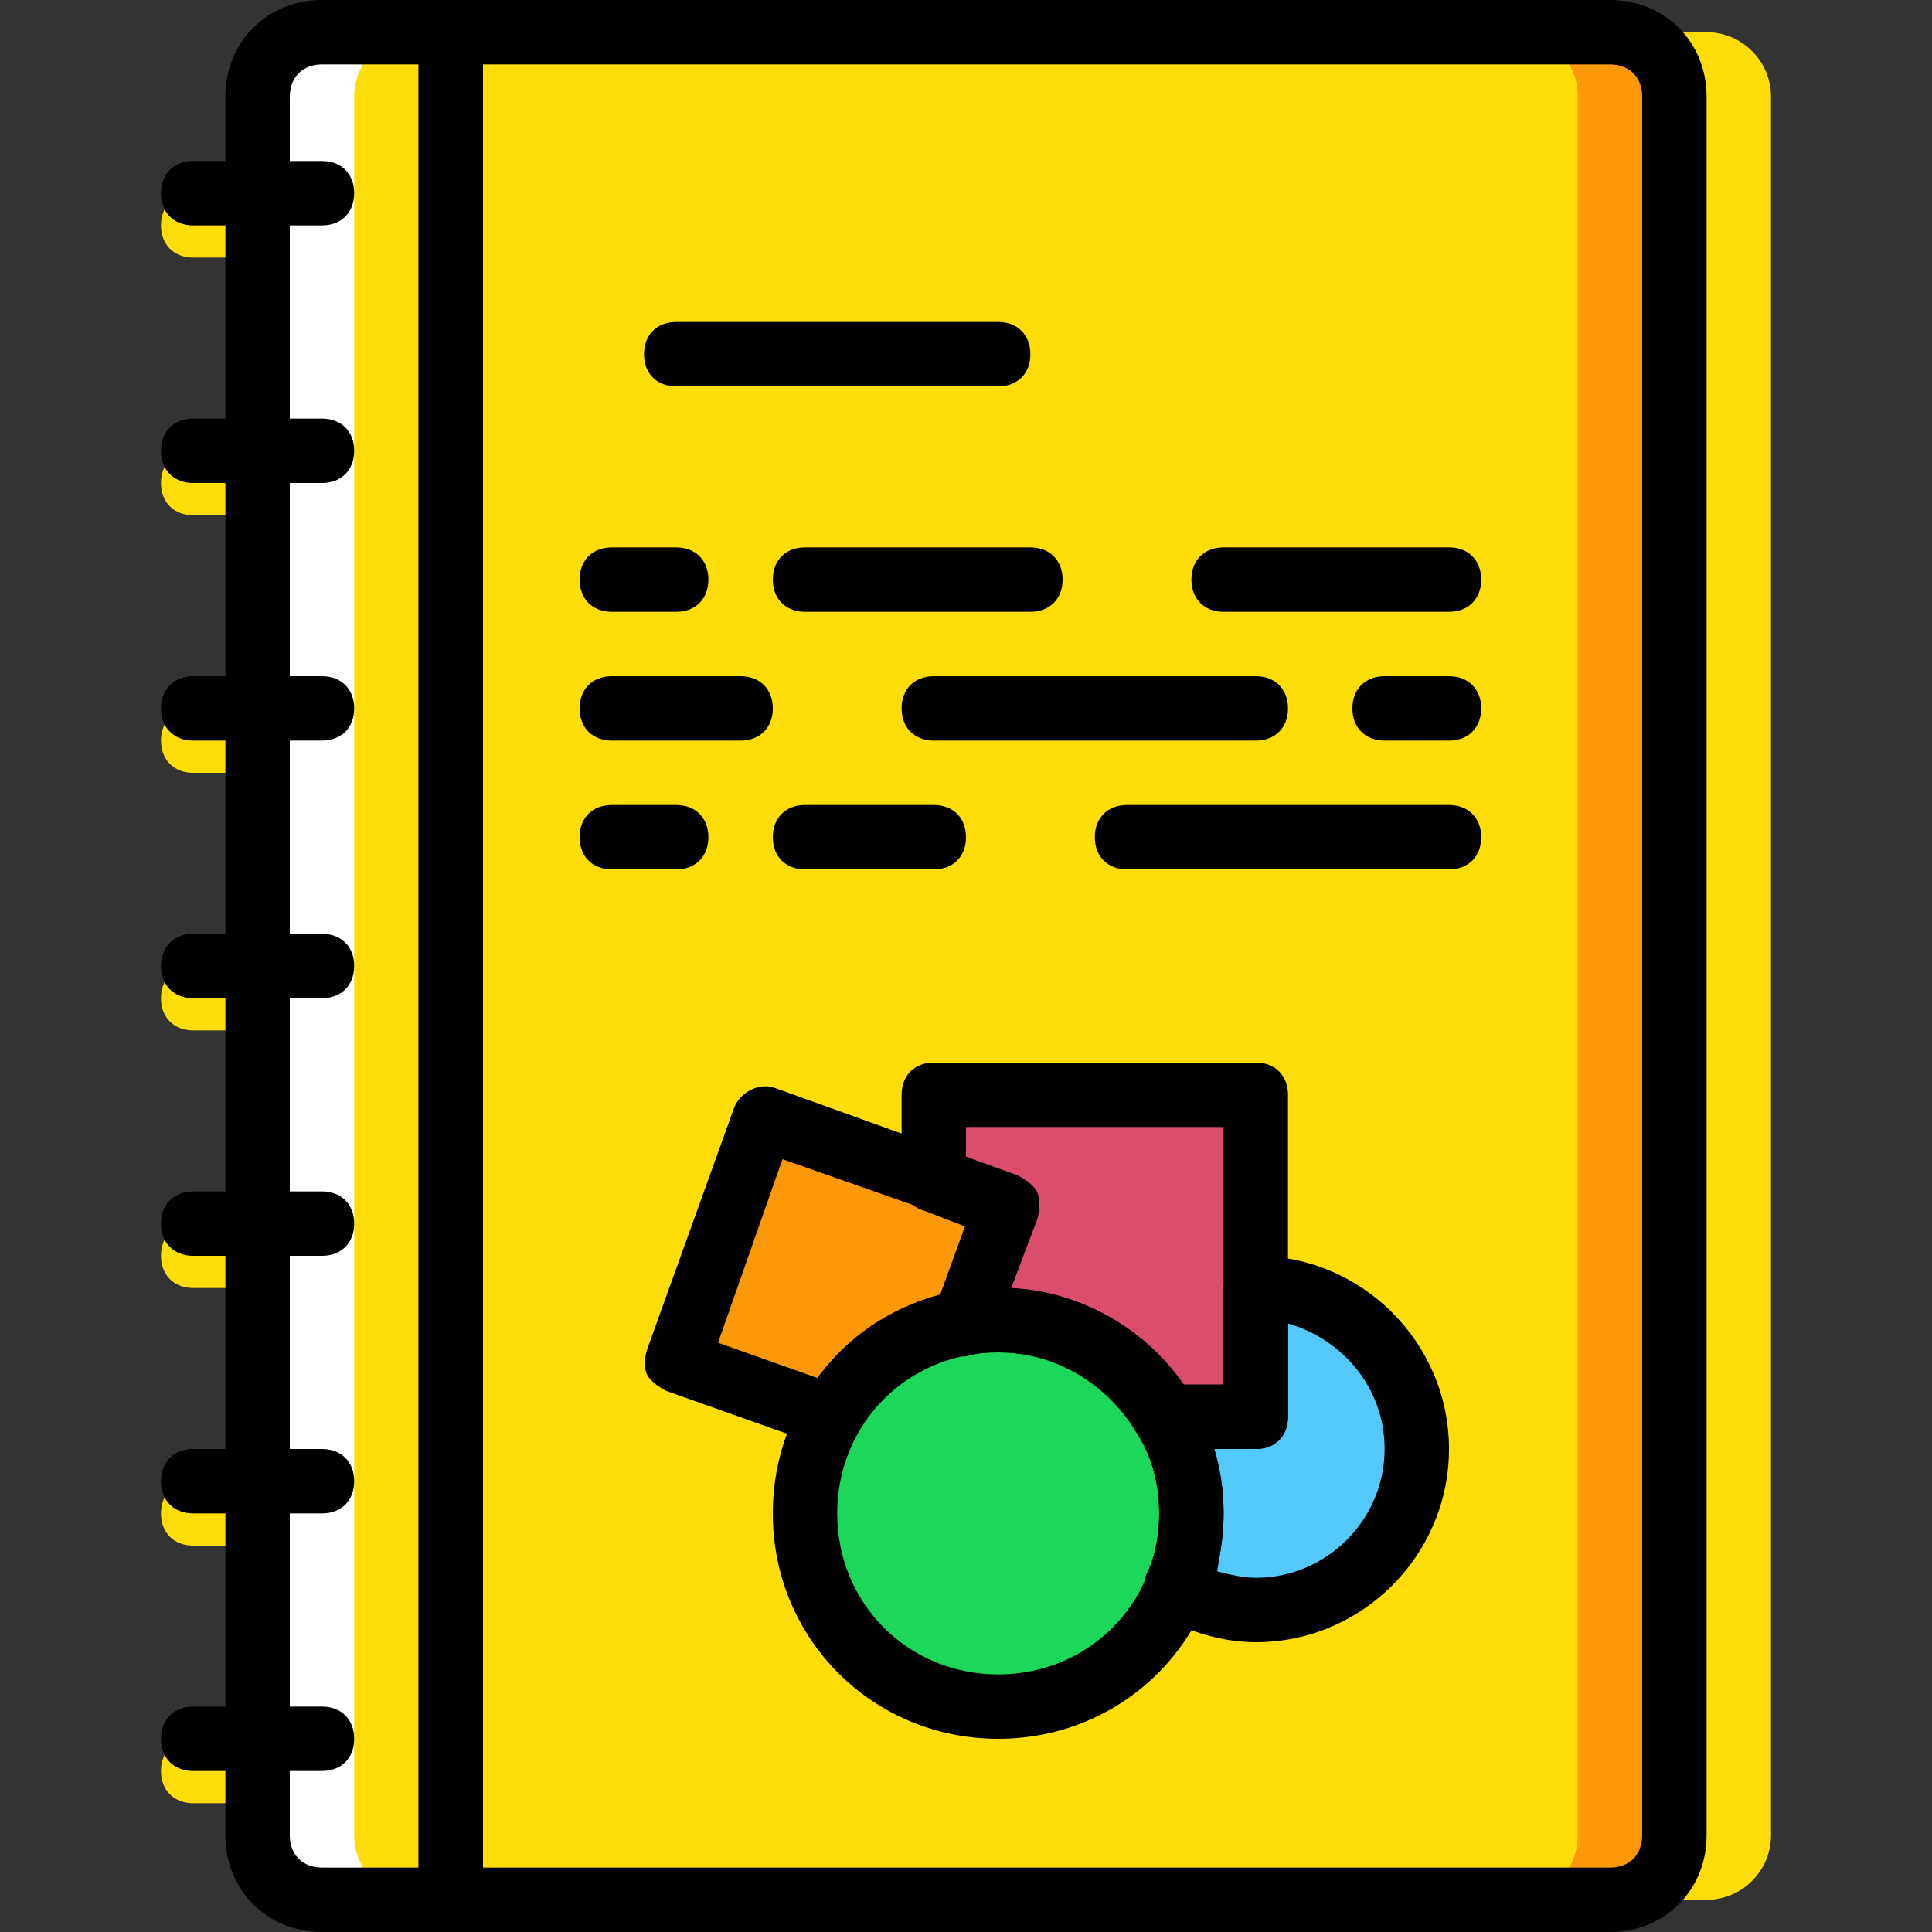 <?xml version="1.0" encoding="iso-8859-1"?>
<!-- Generator: Adobe Illustrator 19.0.0, SVG Export Plug-In . SVG Version: 6.00 Build 0)  -->
<svg version="1.1" id="Layer_1" xmlns="http://www.w3.org/2000/svg" xmlns:xlink="http://www.w3.org/1999/xlink" x="0px" y="0px"
	 viewBox="0 0 512 512" style="enable-background:new 0 0 512 512;" xml:space="preserve">
<rect x="0" y="0" width="512" height="512" fill="#333333" stroke="none"/>
<g transform="translate(1 1)">
	<path style="fill:#FD9808;" d="M425.667,502.467h-307.2V7.533h307.2c9.387,0,17.067,7.68,17.067,17.067v460.8
		C442.733,494.787,435.053,502.467,425.667,502.467"/>
	<g>
		<path style="fill:#FFDD09;" d="M451.267,502.467H434.2V7.533h17.067c9.387,0,17.067,7.68,17.067,17.067v460.8
			C468.333,494.787,460.653,502.467,451.267,502.467"/>
		<path style="fill:#FFDD09;" d="M400.067,502.467h-281.6V7.533h281.6c9.387,0,17.067,7.68,17.067,17.067v460.8
			C417.133,494.787,409.453,502.467,400.067,502.467"/>
	</g>
	<path style="fill:#FD9808;" d="M254.147,349.72L265.24,319l-64-23.04l-23.04,64l40.96,14.507
		C226.84,361.667,239.64,352.28,254.147,349.72"/>
	<path style="fill:#1CD759;" d="M314.733,400.067c0-28.16-23.04-51.2-51.2-51.2c-28.16,0-51.2,23.04-51.2,51.2
		c0,28.16,23.04,51.2,51.2,51.2C291.693,451.267,314.733,428.227,314.733,400.067"/>
	<path style="fill:#54C9FD;" d="M331.8,340.333v34.133h-23.893c4.267,7.68,6.827,16.213,6.827,25.6
		c0,6.827-1.707,13.653-4.267,19.627c5.973,3.413,13.653,5.973,21.333,5.973c23.893,0,42.667-18.773,42.667-42.667
		C374.467,359.107,355.693,340.333,331.8,340.333"/>
	<path style="fill:#DB4D6C;" d="M246.467,289.133v23.04L266.093,319L255,349.72c2.56-0.853,5.12-0.853,8.533-0.853
		c18.773,0,35.84,10.24,44.373,25.6H331.8v-85.333H246.467z"/>
	<g>
		<path style="fill:#FFDD09;" d="M84.333,67.267H50.2c-5.12,0-8.533-3.413-8.533-8.533S45.08,50.2,50.2,50.2h34.133
			c5.12,0,8.533,3.413,8.533,8.533S89.453,67.267,84.333,67.267z"/>
		<path style="fill:#FFDD09;" d="M84.333,135.533H50.2c-5.12,0-8.533-3.413-8.533-8.533s3.413-8.533,8.533-8.533h34.133
			c5.12,0,8.533,3.413,8.533,8.533S89.453,135.533,84.333,135.533z"/>
		<path style="fill:#FFDD09;" d="M84.333,203.8H50.2c-5.12,0-8.533-3.413-8.533-8.533c0-5.12,3.413-8.533,8.533-8.533h34.133
			c5.12,0,8.533,3.413,8.533,8.533C92.867,200.387,89.453,203.8,84.333,203.8z"/>
		<path style="fill:#FFDD09;" d="M84.333,272.067H50.2c-5.12,0-8.533-3.413-8.533-8.533c0-5.12,3.413-8.533,8.533-8.533h34.133
			c5.12,0,8.533,3.413,8.533,8.533C92.867,268.653,89.453,272.067,84.333,272.067z"/>
		<path style="fill:#FFDD09;" d="M84.333,340.333H50.2c-5.12,0-8.533-3.413-8.533-8.533s3.413-8.533,8.533-8.533h34.133
			c5.12,0,8.533,3.413,8.533,8.533S89.453,340.333,84.333,340.333z"/>
		<path style="fill:#FFDD09;" d="M84.333,408.6H50.2c-5.12,0-8.533-3.413-8.533-8.533s3.413-8.533,8.533-8.533h34.133
			c5.12,0,8.533,3.413,8.533,8.533S89.453,408.6,84.333,408.6z"/>
		<path style="fill:#FFDD09;" d="M84.333,476.867H50.2c-5.12,0-8.533-3.413-8.533-8.533c0-5.12,3.413-8.533,8.533-8.533h34.133
			c5.12,0,8.533,3.413,8.533,8.533C92.867,473.453,89.453,476.867,84.333,476.867z"/>
	</g>
	<path style="fill:#FFFFFF;" d="M118.467,502.467H84.333c-9.387,0-17.067-7.68-17.067-17.067V24.6
		c0-9.387,7.68-17.067,17.067-17.067h34.133V502.467z"/>
	<path style="fill:#FFDD09;" d="M118.467,502.467h-8.533c-9.387,0-17.067-7.68-17.067-17.067V24.6
		c0-9.387,7.68-17.067,17.067-17.067h8.533V502.467z"/>
	<path d="M425.667,511h-307.2c-5.12,0-8.533-3.413-8.533-8.533V7.533c0-5.12,3.413-8.533,8.533-8.533h307.2
		c14.507,0,25.6,11.093,25.6,25.6v460.8C451.267,499.907,440.173,511,425.667,511z M127,493.933h298.667
		c5.12,0,8.533-3.413,8.533-8.533V24.6c0-5.12-3.413-8.533-8.533-8.533H127V493.933z"/>
	<path d="M118.467,511H84.333c-14.507,0-25.6-11.093-25.6-25.6V24.6c0-14.507,11.093-25.6,25.6-25.6h34.133
		C123.587-1,127,2.413,127,7.533v494.933C127,507.587,123.587,511,118.467,511z M84.333,16.067c-5.12,0-8.533,3.413-8.533,8.533
		v460.8c0,5.12,3.413,8.533,8.533,8.533h25.6V16.067H84.333z"/>
	<path d="M84.333,58.733H50.2c-5.12,0-8.533-3.413-8.533-8.533s3.413-8.533,8.533-8.533h34.133c5.12,0,8.533,3.413,8.533,8.533
		S89.453,58.733,84.333,58.733z"/>
	<path d="M84.333,127H50.2c-5.12,0-8.533-3.413-8.533-8.533s3.413-8.533,8.533-8.533h34.133c5.12,0,8.533,3.413,8.533,8.533
		S89.453,127,84.333,127z"/>
	<path d="M84.333,195.267H50.2c-5.12,0-8.533-3.413-8.533-8.533c0-5.12,3.413-8.533,8.533-8.533h34.133
		c5.12,0,8.533,3.413,8.533,8.533C92.867,191.853,89.453,195.267,84.333,195.267z"/>
	<path d="M84.333,263.533H50.2c-5.12,0-8.533-3.413-8.533-8.533s3.413-8.533,8.533-8.533h34.133c5.12,0,8.533,3.413,8.533,8.533
		S89.453,263.533,84.333,263.533z"/>
	<path d="M84.333,331.8H50.2c-5.12,0-8.533-3.413-8.533-8.533c0-5.12,3.413-8.533,8.533-8.533h34.133
		c5.12,0,8.533,3.413,8.533,8.533C92.867,328.387,89.453,331.8,84.333,331.8z"/>
	<path d="M84.333,400.067H50.2c-5.12,0-8.533-3.413-8.533-8.533S45.08,383,50.2,383h34.133c5.12,0,8.533,3.413,8.533,8.533
		S89.453,400.067,84.333,400.067z"/>
	<path d="M84.333,468.333H50.2c-5.12,0-8.533-3.413-8.533-8.533s3.413-8.533,8.533-8.533h34.133c5.12,0,8.533,3.413,8.533,8.533
		S89.453,468.333,84.333,468.333z"/>
	<path d="M263.533,459.8c-33.28,0-59.733-26.453-59.733-59.733s26.453-59.733,59.733-59.733s59.733,26.453,59.733,59.733
		S296.813,459.8,263.533,459.8z M263.533,357.4c-23.893,0-42.667,18.773-42.667,42.667c0,23.893,18.773,42.667,42.667,42.667
		c23.893,0,42.667-18.773,42.667-42.667C306.2,376.173,287.427,357.4,263.533,357.4z"/>
	<path d="M331.8,434.2c-8.533,0-17.067-2.56-25.6-6.827c-3.413-1.707-5.12-6.827-3.413-11.093c2.56-5.12,3.413-11.093,3.413-16.213
		c0-7.68-1.707-14.507-5.973-21.333c-1.707-2.56-1.707-5.973,0-8.533c1.707-2.56,4.267-4.267,7.68-4.267h15.36v-25.6
		c0-5.12,3.413-8.533,8.533-8.533c28.16,0,51.2,23.04,51.2,51.2C383,411.16,359.96,434.2,331.8,434.2z M321.56,415.427
		c3.413,0.853,6.827,1.707,10.24,1.707c18.773,0,34.133-15.36,34.133-34.133c0-16.213-11.093-29.013-25.6-33.28v24.747
		c0,5.12-3.413,8.533-8.533,8.533h-11.093c1.707,5.12,2.56,11.093,2.56,17.067C323.267,405.187,322.413,410.307,321.56,415.427z"/>
	<path d="M331.8,383h-23.893c-3.413,0-5.973-1.707-7.68-4.267c-7.68-12.8-21.333-21.333-36.693-21.333c-2.56,0-5.12,0-7.68,0.853
		c-2.56,0.853-5.973-0.853-7.68-2.56c-1.707-2.56-2.56-5.12-1.707-8.533L255,324.12l-11.093-4.267
		c-3.413-0.853-5.973-4.267-5.973-7.68v-23.04c0-5.12,3.413-8.533,8.533-8.533H331.8c5.12,0,8.533,3.413,8.533,8.533v85.333
		C340.333,379.587,336.92,383,331.8,383z M312.173,365.933h11.093v-68.267H255v8.533l13.653,5.12c1.707,0.853,4.267,2.56,5.12,4.267
		s0.853,4.267,0,6.827l-6.827,17.92C284.867,341.187,301.933,350.573,312.173,365.933z"/>
	<path d="M219.16,383c-0.853,0-1.707,0-2.56-0.853l-40.96-14.507c-1.707-0.853-4.267-2.56-5.12-4.267s-0.853-4.267,0-6.827l23.04-64
		c1.707-4.267,6.827-6.827,11.093-5.12l64,23.04c1.707,0.853,4.267,2.56,5.12,4.267c0.853,1.707,0.853,4.267,0,6.827l-11.093,30.72
		c-0.853,2.56-3.413,5.12-6.827,5.12c-11.947,2.56-23.04,9.387-29.013,20.48C225.133,381.293,222.573,383,219.16,383z
		 M189.293,354.84l26.453,9.387c7.68-11.093,19.627-18.773,32.427-22.187L255,323.267L206.36,306.2L189.293,354.84z M254.147,349.72
		L254.147,349.72L254.147,349.72z"/>
	<path d="M263.533,101.4H178.2c-5.12,0-8.533-3.413-8.533-8.533s3.413-8.533,8.533-8.533h85.333c5.12,0,8.533,3.413,8.533,8.533
		S268.653,101.4,263.533,101.4z"/>
	<path d="M383,161.133h-59.733c-5.12,0-8.533-3.413-8.533-8.533c0-5.12,3.413-8.533,8.533-8.533H383c5.12,0,8.533,3.413,8.533,8.533
		C391.533,157.72,388.12,161.133,383,161.133z"/>
	<path d="M272.067,161.133h-59.733c-5.12,0-8.533-3.413-8.533-8.533c0-5.12,3.413-8.533,8.533-8.533h59.733
		c5.12,0,8.533,3.413,8.533,8.533C280.6,157.72,277.187,161.133,272.067,161.133z"/>
	<path d="M178.2,161.133h-17.067c-5.12,0-8.533-3.413-8.533-8.533c0-5.12,3.413-8.533,8.533-8.533H178.2
		c5.12,0,8.533,3.413,8.533,8.533C186.733,157.72,183.32,161.133,178.2,161.133z"/>
	<path d="M383,195.267h-17.067c-5.12,0-8.533-3.413-8.533-8.533c0-5.12,3.413-8.533,8.533-8.533H383c5.12,0,8.533,3.413,8.533,8.533
		C391.533,191.853,388.12,195.267,383,195.267z"/>
	<path d="M331.8,195.267h-85.333c-5.12,0-8.533-3.413-8.533-8.533c0-5.12,3.413-8.533,8.533-8.533H331.8
		c5.12,0,8.533,3.413,8.533,8.533C340.333,191.853,336.92,195.267,331.8,195.267z"/>
	<path d="M195.267,195.267h-34.133c-5.12,0-8.533-3.413-8.533-8.533c0-5.12,3.413-8.533,8.533-8.533h34.133
		c5.12,0,8.533,3.413,8.533,8.533C203.8,191.853,200.387,195.267,195.267,195.267z"/>
	<path d="M383,229.4h-85.333c-5.12,0-8.533-3.413-8.533-8.533c0-5.12,3.413-8.533,8.533-8.533H383c5.12,0,8.533,3.413,8.533,8.533
		C391.533,225.987,388.12,229.4,383,229.4z"/>
	<path d="M246.467,229.4h-34.133c-5.12,0-8.533-3.413-8.533-8.533c0-5.12,3.413-8.533,8.533-8.533h34.133
		c5.12,0,8.533,3.413,8.533,8.533C255,225.987,251.587,229.4,246.467,229.4z"/>
	<path d="M178.2,229.4h-17.067c-5.12,0-8.533-3.413-8.533-8.533c0-5.12,3.413-8.533,8.533-8.533H178.2
		c5.12,0,8.533,3.413,8.533,8.533C186.733,225.987,183.32,229.4,178.2,229.4z"/>
</g>
<g>
</g>
<g>
</g>
<g>
</g>
<g>
</g>
<g>
</g>
<g>
</g>
<g>
</g>
<g>
</g>
<g>
</g>
<g>
</g>
<g>
</g>
<g>
</g>
<g>
</g>
<g>
</g>
<g>
</g>
</svg>

